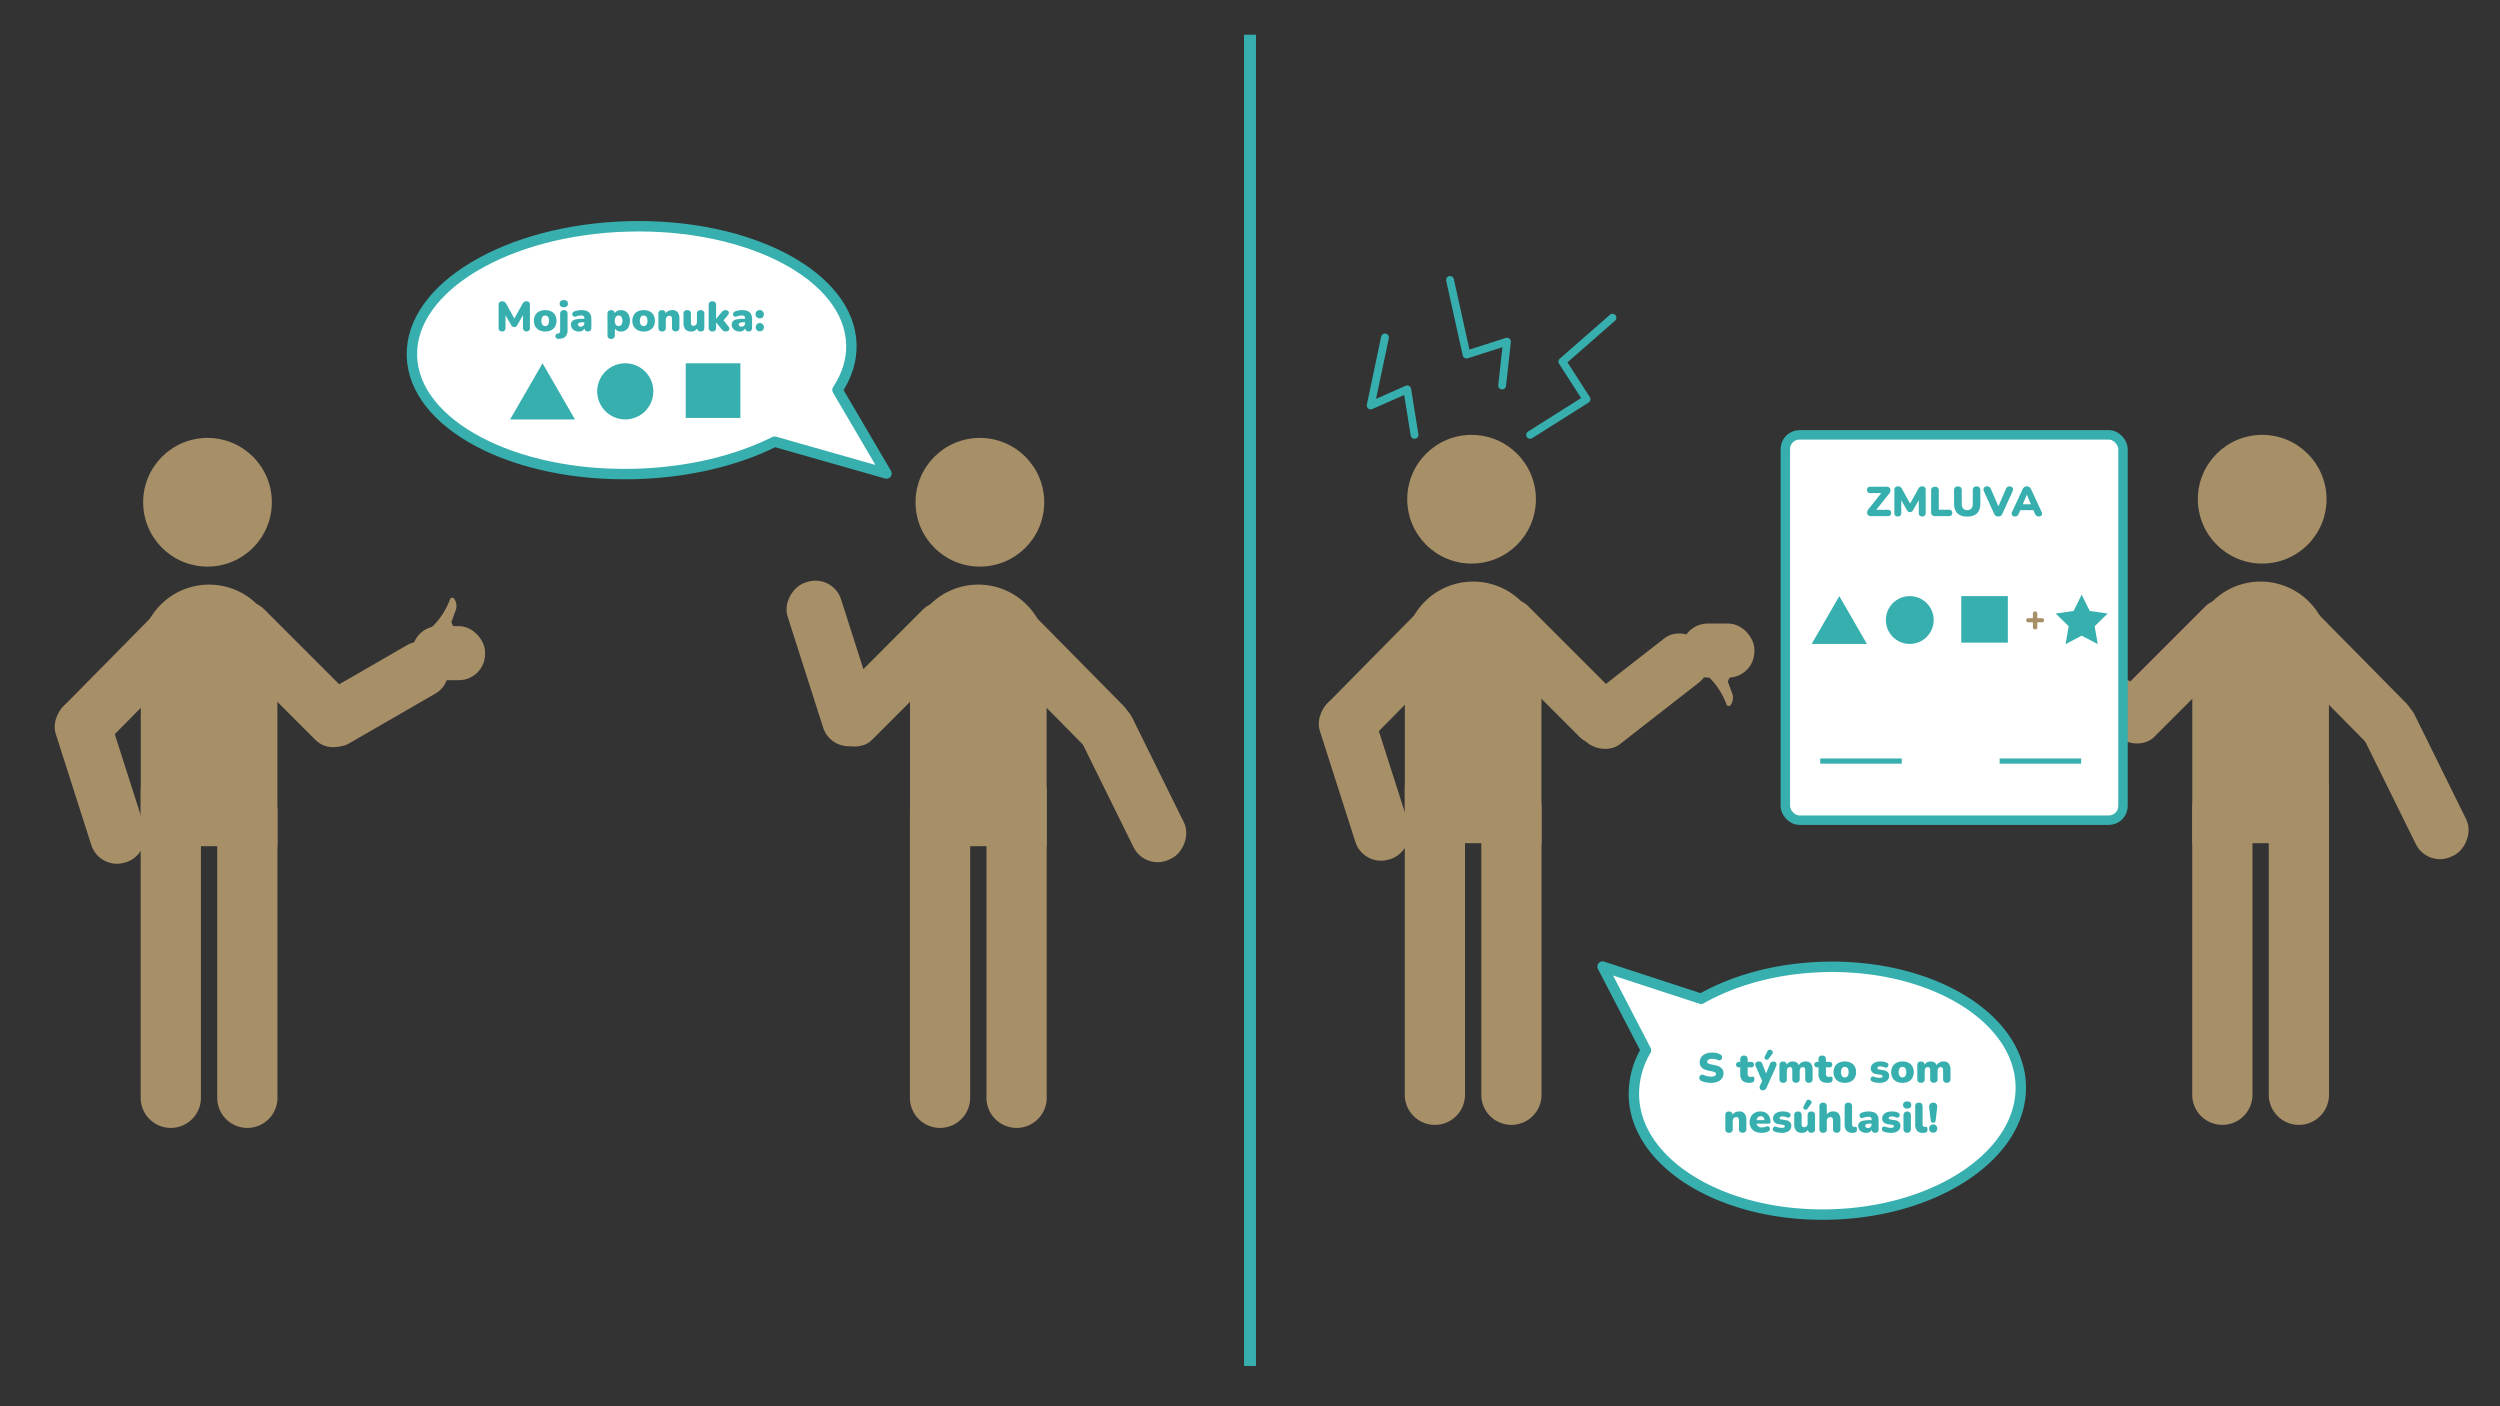 <?xml version="1.0" encoding="UTF-8"?> <svg xmlns="http://www.w3.org/2000/svg" id="Layer_1" data-name="Layer 1" width="1920" height="1080" viewBox="0 0 1920 1080"><rect x="0" y="0" width="1920" height="1080" fill="#333333" stroke="none"/><defs><style>.cls-1,.cls-4{fill:#a78f68;}.cls-2,.cls-3,.cls-6{fill:#fff;}.cls-2,.cls-3,.cls-4,.cls-6,.cls-7{stroke:#37afaf;}.cls-2,.cls-4,.cls-6{stroke-miterlimit:10;}.cls-2{stroke-width:7.262px;}.cls-3,.cls-7{stroke-linecap:round;stroke-linejoin:round;}.cls-3{stroke-width:8px;}.cls-4{stroke-width:9.159px;}.cls-5{fill:#37afaf;}.cls-6{stroke-width:4px;}.cls-7{fill:none;stroke-width:6px;}</style></defs><rect class="cls-1" x="1789.428" y="577.063" width="130.894" height="43.108" rx="20.653" transform="translate(2138.568 2526.937) rotate(-116.255)"></rect><path class="cls-1" d="M1639.327,707.528h236.323a23.138,23.138,0,0,1,23.138,23.138v0a23.138,23.138,0,0,1-23.138,23.138h-220.202a23.138,23.138,0,0,1-23.138-23.138V714.545A7.017,7.017,0,0,1,1639.327,707.528Z" transform="translate(2496.214 -1034.883) rotate(90)"></path><path class="cls-1" d="M1580.547,707.528h236.323a23.138,23.138,0,0,1,23.138,23.138v0a23.138,23.138,0,0,1-23.138,23.138h-220.202a23.138,23.138,0,0,1-23.138-23.138V714.545a7.017,7.017,0,0,1,7.017-7.017Z" transform="translate(2437.434 -976.103) rotate(90)"></path><path class="cls-1" d="M1683.693,446.658H1788.615a0,0,0,0,1,0,0V595.095a52.461,52.461,0,0,1-52.461,52.461h0a52.461,52.461,0,0,1-52.461-52.461V446.658a0,0,0,0,1,0,0Z" transform="translate(3472.308 1094.215) rotate(180)"></path><rect class="cls-1" x="1605.715" y="494.188" width="136.894" height="43.108" rx="19.009" transform="translate(3222.659 -303.385) rotate(135)"></rect><rect class="cls-1" x="1532.864" y="507.413" width="130.894" height="43.108" rx="20.653" transform="translate(391.626 -645.05) rotate(25.902)"></rect><circle class="cls-1" cx="1737.366" cy="383.401" r="49.42"></circle><rect class="cls-1" x="1729.487" y="498.486" width="136.894" height="43.108" rx="19.009" transform="translate(2690.68 2165.037) rotate(-134.621)"></rect><rect class="cls-2" x="1371.126" y="333.981" width="259.338" height="295.916" rx="10.893"></rect><path class="cls-3" d="M1230.78,742.35l75.695,24.715c25.391-14.4,58.293-23.525,94.431-24.47,82.043-2.147,149.67,38.679,151.044,91.183s-64.026,96.811-146.069,98.957-149.67-38.678-151.044-91.183a65.851,65.851,0,0,1,9.284-34.933Z"></path><line class="cls-4" x1="960" y1="26.657" x2="960" y2="1049.045"></line><rect class="cls-1" x="11.556" y="578.205" width="130.894" height="43.108" rx="20.653" transform="translate(-470.79 855.812) rotate(-107.736)"></rect><path class="cls-1" d="M21.075,709.86h220.202a23.138,23.138,0,0,1,23.138,23.138v0a23.138,23.138,0,0,1-23.138,23.138H4.954a7.017,7.017,0,0,1-7.017-7.017V732.997A23.138,23.138,0,0,1,21.075,709.86Z" transform="translate(864.174 601.821) rotate(90)"></path><path class="cls-1" d="M79.855,709.86h220.202a23.138,23.138,0,0,1,23.138,23.138v0a23.138,23.138,0,0,1-23.138,23.138H63.734a7.017,7.017,0,0,1-7.017-7.017V732.997A23.138,23.138,0,0,1,79.855,709.86Z" transform="translate(922.954 543.041) rotate(90)"></path><path class="cls-1" d="M160.571,448.99h0a52.461,52.461,0,0,1,52.461,52.461V649.888a0,0,0,0,1,0,0H108.11a0,0,0,0,1,0,0V501.451A52.461,52.461,0,0,1,160.571,448.99Z"></path><rect class="cls-1" x="154.115" y="496.52" width="136.894" height="43.108" rx="19.009" transform="translate(431.52 -5.635) rotate(45)"></rect><rect class="cls-1" x="232.444" y="511.621" width="115.919" height="43.108" rx="19.489" transform="translate(808.486 849.716) rotate(150)"></rect><circle class="cls-1" cx="159.359" cy="385.733" r="49.42"></circle><rect class="cls-1" x="30.343" y="500.818" width="136.894" height="43.108" rx="19.009" transform="translate(-342.409 225.767) rotate(-45.379)"></rect><rect class="cls-1" x="316.558" y="480.876" width="55.973" height="41.496" rx="20.064"></rect><path class="cls-1" d="M330.34,482.856a56.615,56.615,0,0,0,15.285-22.647,1.797,1.797,0,0,1,3.174-.39,9.735,9.735,0,0,1,1.567,7.598,25.472,25.472,0,0,1-1.223,3.516h0l-2.446,6.726a8.019,8.019,0,0,0,.764,2.14,8.921,8.921,0,0,0,4.586,3.974Z"></path><rect class="cls-1" x="804.615" y="579.394" width="130.894" height="43.108" rx="20.653" transform="translate(716.006 1647.09) rotate(-116.255)"></rect><path class="cls-1" d="M654.513,709.86H890.836a23.138,23.138,0,0,1,23.138,23.138v0a23.138,23.138,0,0,1-23.138,23.138H670.634a23.138,23.138,0,0,1-23.138-23.138V716.877A7.017,7.017,0,0,1,654.513,709.86Z" transform="translate(1513.733 -47.738) rotate(90)"></path><path class="cls-1" d="M595.733,709.86H832.056a23.138,23.138,0,0,1,23.138,23.138v0a23.138,23.138,0,0,1-23.138,23.138H611.854a23.138,23.138,0,0,1-23.138-23.138V716.877a7.017,7.017,0,0,1,7.017-7.017Z" transform="translate(1454.953 11.042) rotate(90)"></path><path class="cls-1" d="M698.88,448.99H803.802a0,0,0,0,1,0,0V597.427a52.461,52.461,0,0,1-52.461,52.461h0A52.461,52.461,0,0,1,698.88,597.427V448.99A0,0,0,0,1,698.88,448.99Z" transform="translate(1502.681 1098.878) rotate(180)"></path><rect class="cls-1" x="620.902" y="496.52" width="136.894" height="43.108" rx="19.009" transform="translate(1543.126 396.964) rotate(135)"></rect><rect class="cls-1" x="573.61" y="487.998" width="130.894" height="43.108" rx="20.653" transform="translate(929.707 -254.359) rotate(72.264)"></rect><circle class="cls-1" cx="752.553" cy="385.733" r="49.42"></circle><rect class="cls-1" x="744.674" y="500.818" width="136.894" height="43.108" rx="19.009" transform="translate(1012.46 1468.047) rotate(-134.621)"></rect><path class="cls-3" d="M680.827,363.65l-85.891-24.449c-28.892,14.491-66.296,23.734-107.349,24.808-93.197,2.438-169.868-38.15-171.242-90.655s73.069-97.047,166.267-99.486,169.868,38.15,171.242,90.655c.32,12.233-3.469,24.034-10.67,34.969Z"></path><path class="cls-5" d="M385.577,254.54a2.628,2.628,0,0,1-1.968-.704,2.716,2.716,0,0,1-.688-1.984v-17.76a2.604,2.604,0,0,1,.736-2,2.931,2.931,0,0,1,2.08-.688,3.21,3.21,0,0,1,1.76.432,3.834,3.834,0,0,1,1.216,1.424l6.304,11.36,6.304-11.36a4.169,4.169,0,0,1,1.232-1.424,3.192,3.192,0,0,1,1.776-.432,2.424,2.424,0,0,1,2.656,2.688v17.76a2.756,2.756,0,0,1-.672,1.984,3.125,3.125,0,0,1-3.952,0,2.717,2.717,0,0,1-.688-1.984v-9.856l-4.48,7.808a3.716,3.716,0,0,1-.944,1.056,2.651,2.651,0,0,1-2.64,0,3.255,3.255,0,0,1-.928-1.056l-4.448-7.68v9.728a2.756,2.756,0,0,1-.672,1.984A2.617,2.617,0,0,1,385.577,254.54Z"></path><path class="cls-5" d="M418.728,254.603a9.975,9.975,0,0,1-4.576-.992,7.248,7.248,0,0,1-3.04-2.848,9.41,9.41,0,0,1,0-8.784,7.286,7.286,0,0,1,3.04-2.832,11.048,11.048,0,0,1,9.152,0,7.19,7.19,0,0,1,3.024,2.832,9.531,9.531,0,0,1,0,8.784,7.154,7.154,0,0,1-3.024,2.848A9.98,9.98,0,0,1,418.728,254.603Zm0-4.192a2.676,2.676,0,0,0,2.112-.96,6.117,6.117,0,0,0,0-6.16,2.695,2.695,0,0,0-2.112-.944,2.728,2.728,0,0,0-2.144.944,6.117,6.117,0,0,0,0,6.16A2.708,2.708,0,0,0,418.728,250.412Z"></path><path class="cls-5" d="M429.096,260.235a2.517,2.517,0,0,1-1.856-.544,2.045,2.045,0,0,1-.672-1.344,2.125,2.125,0,0,1,.352-1.392,1.642,1.642,0,0,1,1.248-.72,2.433,2.433,0,0,0,1.536-.576,2.056,2.056,0,0,0,.48-1.504V241.067a2.571,2.571,0,0,1,2.848-2.848,2.518,2.518,0,0,1,2.848,2.848v12.544a6.609,6.609,0,0,1-1.648,4.896Q432.584,260.14,429.096,260.235Zm3.904-24.288a3.501,3.501,0,0,1-2.352-.704,2.558,2.558,0,0,1-.816-2.048,2.517,2.517,0,0,1,.816-2.016,3.5,3.5,0,0,1,2.352-.704q3.168,0,3.168,2.72a2.558,2.558,0,0,1-.816,2.048A3.5,3.5,0,0,1,433,235.947Z"></path><path class="cls-5" d="M444.68,254.603a7.317,7.317,0,0,1-3.216-.672,5.354,5.354,0,0,1-2.176-1.84,4.678,4.678,0,0,1-.784-2.672,3.921,3.921,0,0,1,.896-2.704,5.24,5.24,0,0,1,2.88-1.44,25.789,25.789,0,0,1,5.28-.432h1.216v-.448a1.989,1.989,0,0,0-.592-1.632,3.283,3.283,0,0,0-2.032-.48,9.577,9.577,0,0,0-1.744.176,12.721,12.721,0,0,0-2.128.624,2.005,2.005,0,0,1-1.76-.032,1.913,1.913,0,0,1-.912-1.2,2.235,2.235,0,0,1,.16-1.568,2.355,2.355,0,0,1,1.424-1.169,16.374,16.374,0,0,1,2.832-.752,15.188,15.188,0,0,1,2.384-.208q3.936,0,5.84,1.696t1.904,5.344V251.66q0,2.88-2.624,2.88a2.396,2.396,0,0,1-2.656-2.56,3.791,3.791,0,0,1-1.536,1.92A4.787,4.787,0,0,1,444.68,254.603Zm1.28-3.712a2.81,2.81,0,0,0,2-.768,2.641,2.641,0,0,0,.816-2.016v-.576H447.56a7.106,7.106,0,0,0-2.768.4,1.323,1.323,0,0,0-.88,1.264,1.572,1.572,0,0,0,.528,1.216A2.185,2.185,0,0,0,445.96,250.892Z"></path><path class="cls-5" d="M469.352,260.299q-2.816,0-2.816-2.88v-16.352q0-2.848,2.784-2.848a2.448,2.448,0,0,1,2.784,2.368,4.491,4.491,0,0,1,1.936-1.776,6.254,6.254,0,0,1,2.864-.656,6.483,6.483,0,0,1,3.568.992,6.697,6.697,0,0,1,2.432,2.832,10.122,10.122,0,0,1,.88,4.4,10.301,10.301,0,0,1-.864,4.384,6.336,6.336,0,0,1-6.016,3.84,6.236,6.236,0,0,1-2.736-.608,4.662,4.662,0,0,1-1.936-1.632v5.056a2.87,2.87,0,0,1-.752,2.144A2.915,2.915,0,0,1,469.352,260.299Zm5.76-9.888a2.675,2.675,0,0,0,2.112-.96,6.117,6.117,0,0,0,0-6.16,2.695,2.695,0,0,0-2.112-.944,2.727,2.727,0,0,0-2.144.944,6.117,6.117,0,0,0,0,6.16A2.707,2.707,0,0,0,475.112,250.412Z"></path><path class="cls-5" d="M494.343,254.603a9.975,9.975,0,0,1-4.576-.992,7.248,7.248,0,0,1-3.04-2.848,9.41,9.41,0,0,1,0-8.784,7.286,7.286,0,0,1,3.04-2.832,11.048,11.048,0,0,1,9.152,0,7.191,7.191,0,0,1,3.024,2.832,9.532,9.532,0,0,1,0,8.784,7.154,7.154,0,0,1-3.024,2.848A9.979,9.979,0,0,1,494.343,254.603Zm0-4.192a2.676,2.676,0,0,0,2.112-.96,6.117,6.117,0,0,0,0-6.16,2.695,2.695,0,0,0-2.112-.944,2.728,2.728,0,0,0-2.144.944,6.117,6.117,0,0,0,0,6.16A2.708,2.708,0,0,0,494.343,250.412Z"></path><path class="cls-5" d="M508.455,254.54a2.803,2.803,0,0,1-2.096-.736,2.941,2.941,0,0,1-.72-2.143V241.067q0-2.848,2.784-2.848a2.445,2.445,0,0,1,2.752,2.464,5.313,5.313,0,0,1,2.128-1.872,6.595,6.595,0,0,1,2.96-.656,5.08,5.08,0,0,1,4.176,1.664,8.003,8.003,0,0,1,1.36,5.12v6.72a2.902,2.902,0,0,1-.736,2.143,3.397,3.397,0,0,1-4.224,0,2.901,2.901,0,0,1-.736-2.143v-6.496a3.279,3.279,0,0,0-.496-2.048,1.771,1.771,0,0,0-1.456-.608,2.68,2.68,0,0,0-2.048.816,3.072,3.072,0,0,0-.768,2.192V251.66A2.546,2.546,0,0,1,508.455,254.54Z"></path><path class="cls-5" d="M530.918,254.603a5.678,5.678,0,0,1-4.528-1.68,7.687,7.687,0,0,1-1.456-5.136v-6.72a2.518,2.518,0,0,1,2.848-2.848,2.572,2.572,0,0,1,2.848,2.848v6.88q0,2.304,1.984,2.304a2.406,2.406,0,0,0,1.888-.832,3.212,3.212,0,0,0,.736-2.208v-6.144a2.517,2.517,0,0,1,2.848-2.848,2.571,2.571,0,0,1,2.848,2.848V251.66q0,2.88-2.752,2.88a2.469,2.469,0,0,1-2.784-2.304A5.01,5.01,0,0,1,530.918,254.603Z"></path><path class="cls-5" d="M547.079,254.54a2.803,2.803,0,0,1-2.096-.736,2.941,2.941,0,0,1-.72-2.143v-17.376q0-2.881,2.816-2.88a2.915,2.915,0,0,1,2.128.736,2.869,2.869,0,0,1,.752,2.144v10.56h.064l3.904-4.736a6.791,6.791,0,0,1,1.488-1.44,3.4,3.4,0,0,1,1.872-.448,2.638,2.638,0,0,1,1.824.576,1.91,1.91,0,0,1,.656,1.44,2.656,2.656,0,0,1-.688,1.728l-3.392,4.032,3.904,4.928a2.426,2.426,0,0,1,.56,1.744,1.983,1.983,0,0,1-.8,1.344,2.782,2.782,0,0,1-1.744.528,3.924,3.924,0,0,1-2.064-.464,5.982,5.982,0,0,1-1.52-1.456l-4-4.928h-.064V251.66A2.546,2.546,0,0,1,547.079,254.54Z"></path><path class="cls-5" d="M568.135,254.603a7.317,7.317,0,0,1-3.216-.672,5.354,5.354,0,0,1-2.176-1.84,4.678,4.678,0,0,1-.784-2.672,3.921,3.921,0,0,1,.896-2.704,5.24,5.24,0,0,1,2.88-1.44,25.789,25.789,0,0,1,5.28-.432h1.216v-.448a1.989,1.989,0,0,0-.592-1.632,3.283,3.283,0,0,0-2.032-.48,9.576,9.576,0,0,0-1.744.176,12.721,12.721,0,0,0-2.128.624,2.005,2.005,0,0,1-1.76-.032,1.913,1.913,0,0,1-.912-1.2,2.234,2.234,0,0,1,.16-1.568,2.355,2.355,0,0,1,1.424-1.169,16.372,16.372,0,0,1,2.832-.752,15.188,15.188,0,0,1,2.384-.208q3.936,0,5.84,1.696t1.904,5.344V251.66q0,2.88-2.624,2.88a2.396,2.396,0,0,1-2.656-2.56,3.792,3.792,0,0,1-1.536,1.92A4.788,4.788,0,0,1,568.135,254.603Zm1.28-3.712a2.81,2.81,0,0,0,2-.768,2.641,2.641,0,0,0,.816-2.016v-.576h-1.216a7.106,7.106,0,0,0-2.768.4,1.323,1.323,0,0,0-.88,1.264,1.572,1.572,0,0,0,.528,1.216A2.185,2.185,0,0,0,569.415,250.892Z"></path><path class="cls-5" d="M583.526,244.523a3.028,3.028,0,0,1-2.288-.88,3.21,3.21,0,1,1,5.424-2.224,3.109,3.109,0,0,1-.832,2.224A3.017,3.017,0,0,1,583.526,244.523Zm0,9.92a3.028,3.028,0,0,1-2.288-.88,3.116,3.116,0,0,1-.848-2.256,3.02,3.02,0,0,1,.848-2.208,3.129,3.129,0,0,1,5.424,2.208,3.15,3.15,0,0,1-.832,2.256A3.017,3.017,0,0,1,583.526,254.443Z"></path><polygon class="cls-5" points="416.673 279.003 391.777 322.124 441.569 322.124 416.673 279.003"></polygon><circle class="cls-5" cx="480.208" cy="300.563" r="21.561"></circle><rect class="cls-5" x="526.644" y="279.003" width="41.968" height="41.968"></rect><rect class="cls-1" x="982.369" y="575.873" width="130.894" height="43.108" rx="20.653" transform="translate(797.992 1777.438) rotate(-107.736)"></rect><path class="cls-1" d="M991.888,707.528H1212.09a23.138,23.138,0,0,1,23.138,23.138v0a23.138,23.138,0,0,1-23.138,23.138H975.768a7.017,7.017,0,0,1-7.017-7.017V730.666A23.138,23.138,0,0,1,991.888,707.528Z" transform="translate(1832.655 -371.324) rotate(90)"></path><path class="cls-1" d="M1050.668,707.528H1270.87a23.138,23.138,0,0,1,23.138,23.138v0a23.138,23.138,0,0,1-23.138,23.138H1034.548a7.017,7.017,0,0,1-7.017-7.017V730.666a23.138,23.138,0,0,1,23.138-23.138Z" transform="translate(1891.435 -430.104) rotate(90)"></path><path class="cls-1" d="M1131.384,446.658h0a52.461,52.461,0,0,1,52.461,52.461V647.556a0,0,0,0,1,0,0H1078.923a0,0,0,0,1,0,0V499.12A52.461,52.461,0,0,1,1131.384,446.658Z"></path><rect class="cls-1" x="1124.928" y="494.188" width="136.894" height="43.108" rx="19.009" transform="translate(714.216 -692.786) rotate(45)"></rect><rect class="cls-1" x="1203.257" y="509.289" width="115.919" height="43.108" rx="19.489" transform="translate(2582.166 173.7) rotate(142.045)"></rect><circle class="cls-1" cx="1130.172" cy="383.401" r="49.42"></circle><rect class="cls-1" x="1001.157" y="498.486" width="136.894" height="43.108" rx="19.009" transform="translate(-51.849 916.067) rotate(-45.379)"></rect><rect class="cls-1" x="1291.402" y="478.897" width="55.973" height="41.496" rx="20.064"></rect><path class="cls-1" d="M1310.687,518.413a56.614,56.614,0,0,1,15.285,22.647,1.797,1.797,0,0,0,3.174.39,9.735,9.735,0,0,0,1.567-7.598,25.467,25.467,0,0,0-1.223-3.516h0l-2.446-6.726a8.014,8.014,0,0,1,.764-2.14,8.922,8.922,0,0,1,4.586-3.975Z"></path><path class="cls-5" d="M1436.892,396.378a2.886,2.886,0,0,1-2.256-.832,2.704,2.704,0,0,1-.656-2.112,4.737,4.737,0,0,1,1.152-2.592l9.695-12.192h-8.384q-2.528,0-2.528-2.432,0-2.399,2.528-2.4h12.48a2.94,2.94,0,0,1,2.272.832,2.634,2.634,0,0,1,.656,2.112,4.853,4.853,0,0,1-1.168,2.592l-9.729,12.192h8.929q2.527,0,2.527,2.4,0,2.432-2.527,2.432Z"></path><path class="cls-5" d="M1457.531,396.666a2.626,2.626,0,0,1-1.968-.704,2.717,2.717,0,0,1-.689-1.984v-17.76a2.604,2.604,0,0,1,.736-2,2.932,2.932,0,0,1,2.08-.688,3.208,3.208,0,0,1,1.76.432,3.83,3.83,0,0,1,1.216,1.424l6.305,11.36,6.304-11.36a4.171,4.171,0,0,1,1.232-1.424,3.188,3.188,0,0,1,1.775-.432,2.425,2.425,0,0,1,2.656,2.688v17.76a2.756,2.756,0,0,1-.672,1.984,3.125,3.125,0,0,1-3.952,0,2.717,2.717,0,0,1-.688-1.984v-9.856l-4.479,7.808a3.708,3.708,0,0,1-.944,1.056,2.65,2.65,0,0,1-2.64,0,3.244,3.244,0,0,1-.928-1.056l-4.448-7.68v9.728a2.756,2.756,0,0,1-.672,1.984A2.619,2.619,0,0,1,1457.531,396.666Z"></path><path class="cls-5" d="M1486.075,396.378a2.951,2.951,0,0,1-2.208-.784,3,3,0,0,1-.769-2.192v-16.64a2.99,2.99,0,0,1,.769-2.208,3.467,3.467,0,0,1,4.352,0,2.987,2.987,0,0,1,.768,2.208v14.72h7.808a2.571,2.571,0,0,1,1.872.64,2.388,2.388,0,0,1,.656,1.792,2.43,2.43,0,0,1-.656,1.824,2.569,2.569,0,0,1-1.872.64Z"></path><path class="cls-5" d="M1510.875,396.731q-4.928,0-7.536-2.496t-2.607-7.456v-10.272a2.99,2.99,0,0,1,.768-2.208,3.466,3.466,0,0,1,4.352,0,2.986,2.986,0,0,1,.768,2.208v10.336a5.505,5.505,0,0,0,1.088,3.712,4.604,4.604,0,0,0,6.304,0,5.505,5.505,0,0,0,1.088-3.712v-10.336a3.029,3.029,0,0,1,.752-2.208,2.889,2.889,0,0,1,2.16-.768,2.836,2.836,0,0,1,2.145.768,3.069,3.069,0,0,1,.735,2.208v10.272q0,4.961-2.544,7.456T1510.875,396.731Z"></path><path class="cls-5" d="M1534.683,396.666a3.43,3.43,0,0,1-1.968-.512,3.831,3.831,0,0,1-1.265-1.632l-7.743-17.088a3.216,3.216,0,0,1-.32-2.016,2.201,2.201,0,0,1,.895-1.392,2.985,2.985,0,0,1,1.761-.496,2.92,2.92,0,0,1,1.951.576,4.556,4.556,0,0,1,1.152,1.696l5.632,13.056,5.632-13.088a4.4,4.4,0,0,1,1.152-1.68,2.87,2.87,0,0,1,1.888-.56,2.668,2.668,0,0,1,1.664.512,2.24,2.24,0,0,1,.849,1.392,3.288,3.288,0,0,1-.336,2l-7.776,17.088a3.635,3.635,0,0,1-1.232,1.632A3.37,3.37,0,0,1,1534.683,396.666Z"></path><path class="cls-5" d="M1547.515,396.666a2.32,2.32,0,0,1-2.208-3.584l7.968-17.152a4.37,4.37,0,0,1,1.408-1.824,3.346,3.346,0,0,1,1.952-.576,3.296,3.296,0,0,1,1.92.576,4.375,4.375,0,0,1,1.407,1.824l7.969,17.152a2.529,2.529,0,0,1,.063,2.576,2.354,2.354,0,0,1-2.111,1.008,2.987,2.987,0,0,1-1.969-.576,4.862,4.862,0,0,1-1.232-1.856l-1.024-2.432h-10.08l-1.023,2.432a5.934,5.934,0,0,1-1.185,1.856A2.611,2.611,0,0,1,1547.515,396.666Zm9.056-16.704-3.072,7.328h6.208l-3.071-7.328Z"></path><polygon class="cls-5" points="1611.058 494.673 1598.72 488.187 1586.382 494.673 1588.738 480.935 1578.757 471.205 1592.551 469.2 1598.72 456.701 1604.889 469.2 1618.683 471.205 1608.702 480.935 1611.058 494.673"></polygon><polygon class="cls-5" points="1412.583 457.812 1391.376 494.544 1433.791 494.544 1412.583 457.812"></polygon><circle class="cls-5" cx="1466.706" cy="476.178" r="18.366"></circle><rect class="cls-5" x="1506.262" y="457.812" width="35.751" height="35.751"></rect><path class="cls-1" d="M1562.966,483.339a1.506,1.506,0,0,1-1.69-1.717v-3.653h-3.57a1.608,1.608,0,1,1,0-3.216h3.57v-3.517a1.69,1.69,0,0,1,3.381,0v3.517h3.57a1.608,1.608,0,1,1,0,3.216h-3.57v3.653A1.506,1.506,0,0,1,1562.966,483.339Z"></path><line class="cls-6" x1="1397.954" y1="584.496" x2="1460.553" y2="584.496"></line><line class="cls-6" x1="1535.712" y1="584.496" x2="1598.311" y2="584.496"></line><path class="cls-5" d="M1314.082,831.634a21.093,21.093,0,0,1-4.016-.399,13.791,13.791,0,0,1-3.536-1.136,2.508,2.508,0,0,1-1.216-1.12,2.478,2.478,0,0,1-.256-1.456,2.763,2.763,0,0,1,.544-1.344,2.195,2.195,0,0,1,1.184-.801,2.429,2.429,0,0,1,1.664.208,10.777,10.777,0,0,0,2.752.912,14.839,14.839,0,0,0,2.88.304,5.672,5.672,0,0,0,2.96-.56,1.637,1.637,0,0,0,.849-1.392,1.414,1.414,0,0,0-.592-1.185,5.626,5.626,0,0,0-2.097-.768l-3.744-.8q-6.079-1.312-6.08-6.368a6.447,6.447,0,0,1,1.2-3.872,7.743,7.743,0,0,1,3.345-2.576,12.66,12.66,0,0,1,4.991-.912,16.049,16.049,0,0,1,3.376.368,9.887,9.887,0,0,1,2.96,1.103,2.308,2.308,0,0,1,1.217,1.393,2.621,2.621,0,0,1-.065,1.712,2.156,2.156,0,0,1-1.136,1.216,2.542,2.542,0,0,1-2.064-.128,9.562,9.562,0,0,0-2.111-.624,12.608,12.608,0,0,0-2.24-.208,5.052,5.052,0,0,0-2.752.624,1.866,1.866,0,0,0-.96,1.616,1.391,1.391,0,0,0,.576,1.151,5.352,5.352,0,0,0,2.048.768l3.712.8q6.176,1.312,6.176,6.208a6.365,6.365,0,0,1-1.184,3.84,7.625,7.625,0,0,1-3.328,2.528A13.072,13.072,0,0,1,1314.082,831.634Z"></path><path class="cls-5" d="M1343.554,831.634q-3.584,0-5.311-1.663a6.673,6.673,0,0,1-1.728-5.024v-5.216h-1.088a2.097,2.097,0,1,1,0-4.192h1.088v-1.983a2.905,2.905,0,0,1,.736-2.144,2.858,2.858,0,0,1,2.111-.736q2.849,0,2.849,2.881v1.983h2.624q2.175,0,2.176,2.08a1.896,1.896,0,0,1-2.176,2.112h-2.624v5.023a2.051,2.051,0,0,0,2.336,2.305,3.811,3.811,0,0,0,.864-.097,3.445,3.445,0,0,1,.767-.096,1.009,1.009,0,0,1,.832.304,2.398,2.398,0,0,1,.32,1.52,4.032,4.032,0,0,1-.288,1.616,1.76,1.76,0,0,1-1.024.943,6.636,6.636,0,0,1-1.216.273A9.081,9.081,0,0,1,1343.554,831.634Z"></path><path class="cls-5" d="M1353.793,837.33a2.467,2.467,0,0,1-1.616-.512,2.075,2.075,0,0,1-.752-1.328,3.198,3.198,0,0,1,.288-1.776l1.632-3.52-4.96-11.328a2.397,2.397,0,0,1,2.496-3.616,2.716,2.716,0,0,1,1.632.464,3.938,3.938,0,0,1,1.152,1.809l2.688,6.943,2.816-6.976a3.847,3.847,0,0,1,1.168-1.776,3.026,3.026,0,0,1,1.775-.464,2.092,2.092,0,0,1,2,1.088,2.751,2.751,0,0,1-.048,2.528l-7.264,16.32a3.941,3.941,0,0,1-1.264,1.695A3.136,3.136,0,0,1,1353.793,837.33Zm4.48-24.096a1.597,1.597,0,0,1-1.071.656,1.853,1.853,0,0,1-1.168-.225,1.75,1.75,0,0,1-.784-.88,1.478,1.478,0,0,1,.08-1.248l2.111-4.256a1.852,1.852,0,0,1,1.024-.992,2.125,2.125,0,0,1,1.312-.032,2.616,2.616,0,0,1,1.152.673,2.054,2.054,0,0,1,.592,1.119,1.665,1.665,0,0,1-.399,1.312Z"></path><path class="cls-5" d="M1369.409,831.57a2.8,2.8,0,0,1-2.096-.736,2.94,2.94,0,0,1-.721-2.144V818.099q0-2.848,2.784-2.849a2.433,2.433,0,0,1,2.752,2.433,5.063,5.063,0,0,1,1.937-1.824,5.884,5.884,0,0,1,2.864-.672,5.258,5.258,0,0,1,2.768.704,4.401,4.401,0,0,1,1.776,2.176,5.55,5.55,0,0,1,2.176-2.128,6.237,6.237,0,0,1,3.04-.752,4.929,4.929,0,0,1,4.08,1.647,8.141,8.141,0,0,1,1.328,5.137v6.72a2.867,2.867,0,0,1-.752,2.144,2.917,2.917,0,0,1-2.129.736,2.809,2.809,0,0,1-2.079-.736,2.901,2.901,0,0,1-.736-2.144v-6.56a3.613,3.613,0,0,0-.416-1.983,1.547,1.547,0,0,0-1.376-.608,2.122,2.122,0,0,0-1.809.832,3.887,3.887,0,0,0-.624,2.368V828.69a2.905,2.905,0,0,1-.735,2.144,3.398,3.398,0,0,1-4.225,0,2.905,2.905,0,0,1-.735-2.144v-6.56a3.621,3.621,0,0,0-.416-1.983,1.547,1.547,0,0,0-1.376-.608,2.088,2.088,0,0,0-1.776.832,3.887,3.887,0,0,0-.624,2.368V828.69A2.546,2.546,0,0,1,1369.409,831.57Z"></path><path class="cls-5" d="M1403.648,831.634q-3.584,0-5.311-1.663a6.673,6.673,0,0,1-1.728-5.024v-5.216h-1.088a2.097,2.097,0,1,1,0-4.192h1.088v-1.983a2.905,2.905,0,0,1,.736-2.144,2.858,2.858,0,0,1,2.111-.736q2.849,0,2.849,2.881v1.983h2.624q2.175,0,2.176,2.08a1.896,1.896,0,0,1-2.176,2.112h-2.624v5.023a2.051,2.051,0,0,0,2.336,2.305,3.81,3.81,0,0,0,.864-.097,3.445,3.445,0,0,1,.768-.096,1.009,1.009,0,0,1,.832.304,2.398,2.398,0,0,1,.32,1.52,4.032,4.032,0,0,1-.288,1.616,1.76,1.76,0,0,1-1.024.943,6.636,6.636,0,0,1-1.216.273A9.079,9.079,0,0,1,1403.648,831.634Z"></path><path class="cls-5" d="M1416.833,831.634a9.982,9.982,0,0,1-4.576-.991,7.263,7.263,0,0,1-3.04-2.849,9.41,9.41,0,0,1,0-8.784,7.296,7.296,0,0,1,3.04-2.831,11.049,11.049,0,0,1,9.152,0,7.198,7.198,0,0,1,3.024,2.831,9.539,9.539,0,0,1,0,8.784,7.167,7.167,0,0,1-3.024,2.849A9.982,9.982,0,0,1,1416.833,831.634Zm0-4.191a2.674,2.674,0,0,0,2.112-.96,6.117,6.117,0,0,0,0-6.16,2.694,2.694,0,0,0-2.112-.944,2.727,2.727,0,0,0-2.143.944,6.117,6.117,0,0,0,0,6.16A2.706,2.706,0,0,0,1416.833,827.442Z"></path><path class="cls-5" d="M1443.552,831.634a18.699,18.699,0,0,1-2.88-.224,10.735,10.735,0,0,1-2.624-.736,2.125,2.125,0,0,1-1.296-1.119,2.063,2.063,0,0,1-.064-1.473,1.974,1.974,0,0,1,.88-1.12,1.738,1.738,0,0,1,1.536-.064,15.595,15.595,0,0,0,2.399.688,11.003,11.003,0,0,0,2.08.208,3.211,3.211,0,0,0,1.696-.336,1.014,1.014,0,0,0,.512-.88.825.825,0,0,0-.336-.72,2.534,2.534,0,0,0-.943-.368l-3.553-.576a5.315,5.315,0,0,1-3.071-1.44,4.004,4.004,0,0,1-1.089-2.912,4.541,4.541,0,0,1,.929-2.864,5.933,5.933,0,0,1,2.592-1.856,10.338,10.338,0,0,1,3.808-.655,14.145,14.145,0,0,1,2.624.224,10.037,10.037,0,0,1,2.305.736,1.774,1.774,0,0,1,1.104,1.088,2.132,2.132,0,0,1-.032,1.456,2.03,2.03,0,0,1-.928,1.088,1.814,1.814,0,0,1-1.584.016,14.025,14.025,0,0,0-1.872-.607,6.667,6.667,0,0,0-1.52-.192,3.464,3.464,0,0,0-1.856.368,1.055,1.055,0,0,0-.544.88q0,.864,1.184,1.056l3.553.608a5.659,5.659,0,0,1,3.151,1.392,3.852,3.852,0,0,1,1.105,2.896,4.656,4.656,0,0,1-1.984,4.016A8.866,8.866,0,0,1,1443.552,831.634Z"></path><path class="cls-5" d="M1461.12,831.634a9.982,9.982,0,0,1-4.576-.991,7.263,7.263,0,0,1-3.04-2.849,9.41,9.41,0,0,1,0-8.784,7.296,7.296,0,0,1,3.04-2.831,11.049,11.049,0,0,1,9.152,0,7.198,7.198,0,0,1,3.024,2.831,9.539,9.539,0,0,1,0,8.784,7.167,7.167,0,0,1-3.024,2.849A9.982,9.982,0,0,1,1461.12,831.634Zm0-4.191a2.674,2.674,0,0,0,2.112-.96,6.117,6.117,0,0,0,0-6.16,2.694,2.694,0,0,0-2.112-.944,2.727,2.727,0,0,0-2.143.944,6.117,6.117,0,0,0,0,6.16A2.706,2.706,0,0,0,1461.12,827.442Z"></path><path class="cls-5" d="M1475.296,831.57a2.8,2.8,0,0,1-2.096-.736,2.94,2.94,0,0,1-.721-2.144V818.099q0-2.848,2.784-2.849a2.433,2.433,0,0,1,2.752,2.433,5.065,5.065,0,0,1,1.937-1.824,5.884,5.884,0,0,1,2.864-.672,5.258,5.258,0,0,1,2.768.704,4.402,4.402,0,0,1,1.776,2.176,5.55,5.55,0,0,1,2.176-2.128,6.237,6.237,0,0,1,3.04-.752,4.929,4.929,0,0,1,4.08,1.647,8.141,8.141,0,0,1,1.328,5.137v6.72a2.867,2.867,0,0,1-.752,2.144,2.917,2.917,0,0,1-2.129.736,2.809,2.809,0,0,1-2.079-.736,2.901,2.901,0,0,1-.736-2.144v-6.56a3.613,3.613,0,0,0-.416-1.983,1.547,1.547,0,0,0-1.376-.608,2.122,2.122,0,0,0-1.809.832,3.887,3.887,0,0,0-.624,2.368V828.69a2.904,2.904,0,0,1-.735,2.144,3.398,3.398,0,0,1-4.225,0,2.905,2.905,0,0,1-.735-2.144v-6.56a3.621,3.621,0,0,0-.416-1.983,1.547,1.547,0,0,0-1.376-.608,2.088,2.088,0,0,0-1.776.832,3.887,3.887,0,0,0-.624,2.368V828.69A2.546,2.546,0,0,1,1475.296,831.57Z"></path><path class="cls-5" d="M1327.859,869.971a2.802,2.802,0,0,1-2.097-.736,2.944,2.944,0,0,1-.72-2.144V856.499q0-2.848,2.784-2.849a2.445,2.445,0,0,1,2.752,2.464,5.316,5.316,0,0,1,2.128-1.872,6.601,6.601,0,0,1,2.96-.655,5.079,5.079,0,0,1,4.176,1.664,8.004,8.004,0,0,1,1.36,5.12v6.72a2.905,2.905,0,0,1-.736,2.144,3.397,3.397,0,0,1-4.224,0,2.901,2.901,0,0,1-.736-2.144v-6.496a3.272,3.272,0,0,0-.496-2.048,1.769,1.769,0,0,0-1.456-.608,2.679,2.679,0,0,0-2.048.816,3.068,3.068,0,0,0-.767,2.191v6.144A2.546,2.546,0,0,1,1327.859,869.971Z"></path><path class="cls-5" d="M1353.011,870.034a11.384,11.384,0,0,1-4.976-1.008,7.387,7.387,0,0,1-3.216-2.863,9.062,9.062,0,0,1-.048-8.641,7.606,7.606,0,0,1,2.944-2.896,8.646,8.646,0,0,1,4.271-1.04,8.182,8.182,0,0,1,4.112.992,6.696,6.696,0,0,1,2.688,2.831,9.319,9.319,0,0,1,.944,4.305q0,1.248-1.472,1.248h-9.12a3.235,3.235,0,0,0,1.28,2.208,4.863,4.863,0,0,0,2.752.672,9.547,9.547,0,0,0,1.6-.16,7.986,7.986,0,0,0,1.76-.512,2.074,2.074,0,0,1,1.728-.017,1.858,1.858,0,0,1,.943,1.12,2.249,2.249,0,0,1-.063,1.536,2.204,2.204,0,0,1-1.2,1.2,9.457,9.457,0,0,1-2.384.784A13.598,13.598,0,0,1,1353.011,870.034Zm-.768-12.768a2.935,2.935,0,0,0-2.096.768,3.748,3.748,0,0,0-1.04,2.24h5.952a3.489,3.489,0,0,0-.816-2.256A2.638,2.638,0,0,0,1352.242,857.267Z"></path><path class="cls-5" d="M1368.466,870.034a18.689,18.689,0,0,1-2.88-.224,10.733,10.733,0,0,1-2.624-.736,2.126,2.126,0,0,1-1.296-1.119,2.064,2.064,0,0,1-.064-1.473,1.975,1.975,0,0,1,.88-1.12,1.738,1.738,0,0,1,1.536-.064,15.595,15.595,0,0,0,2.399.688,11.002,11.002,0,0,0,2.08.208,3.21,3.21,0,0,0,1.696-.336,1.014,1.014,0,0,0,.512-.88.825.825,0,0,0-.336-.72,2.533,2.533,0,0,0-.943-.368l-3.553-.576a5.316,5.316,0,0,1-3.071-1.44,4.004,4.004,0,0,1-1.089-2.912,4.541,4.541,0,0,1,.929-2.864,5.933,5.933,0,0,1,2.592-1.856,10.338,10.338,0,0,1,3.808-.655,14.152,14.152,0,0,1,2.624.224,10.043,10.043,0,0,1,2.305.736,1.774,1.774,0,0,1,1.103,1.088,2.132,2.132,0,0,1-.032,1.456,2.03,2.03,0,0,1-.928,1.088,1.814,1.814,0,0,1-1.584.016,14.016,14.016,0,0,0-1.872-.607,6.667,6.667,0,0,0-1.52-.192,3.464,3.464,0,0,0-1.857.368,1.054,1.054,0,0,0-.544.88q0,.864,1.184,1.056l3.553.608a5.66,5.66,0,0,1,3.151,1.392,3.853,3.853,0,0,1,1.105,2.897,4.656,4.656,0,0,1-1.984,4.016A8.867,8.867,0,0,1,1368.466,870.034Z"></path><path class="cls-5" d="M1383.954,870.034a5.675,5.675,0,0,1-4.527-1.68,7.681,7.681,0,0,1-1.456-5.136v-6.72a2.517,2.517,0,0,1,2.848-2.849,2.57,2.57,0,0,1,2.848,2.849v6.88q0,2.304,1.984,2.304a2.407,2.407,0,0,0,1.888-.832,3.207,3.207,0,0,0,.736-2.208V856.499a2.518,2.518,0,0,1,2.848-2.849,2.571,2.571,0,0,1,2.849,2.849v10.592q0,2.88-2.752,2.88a2.47,2.47,0,0,1-2.784-2.304A5.009,5.009,0,0,1,1383.954,870.034Zm4.097-18.399a1.601,1.601,0,0,1-1.072.656,1.853,1.853,0,0,1-1.168-.225,1.75,1.75,0,0,1-.784-.88,1.478,1.478,0,0,1,.08-1.248l2.112-4.256a1.85,1.85,0,0,1,1.023-.992,2.128,2.128,0,0,1,1.312-.032,2.612,2.612,0,0,1,1.151.673,2.056,2.056,0,0,1,.593,1.119,1.67,1.67,0,0,1-.4,1.312Z"></path><path class="cls-5" d="M1400.114,869.971a2.802,2.802,0,0,1-2.097-.736,2.944,2.944,0,0,1-.72-2.144v-17.376q0-2.88,2.816-2.88a2.918,2.918,0,0,1,2.128.735,2.871,2.871,0,0,1,.752,2.144v6.176a5.738,5.738,0,0,1,4.928-2.304,5.079,5.079,0,0,1,4.176,1.664,8.004,8.004,0,0,1,1.36,5.12v6.72a2.905,2.905,0,0,1-.736,2.144,3.397,3.397,0,0,1-4.224,0,2.901,2.901,0,0,1-.736-2.144v-6.496a3.272,3.272,0,0,0-.496-2.048,1.769,1.769,0,0,0-1.456-.608,2.679,2.679,0,0,0-2.048.816,3.068,3.068,0,0,0-.768,2.191v6.144A2.546,2.546,0,0,1,1400.114,869.971Z"></path><path class="cls-5" d="M1422.674,870.034a5.732,5.732,0,0,1-4.545-1.647,7.389,7.389,0,0,1-1.439-4.976V849.715q0-2.88,2.816-2.88a2.918,2.918,0,0,1,2.128.735,2.871,2.871,0,0,1,.752,2.144v13.504a2.633,2.633,0,0,0,.464,1.728,1.501,1.501,0,0,0,1.2.544,2.357,2.357,0,0,0,.464-.048q.24-.048.527-.08a.903.903,0,0,1,.832.416,3.687,3.687,0,0,1,.256,1.696,2.657,2.657,0,0,1-.447,1.68,2.153,2.153,0,0,1-1.376.721,5.487,5.487,0,0,1-.736.111A8.956,8.956,0,0,1,1422.674,870.034Z"></path><path class="cls-5" d="M1433.297,870.034a7.309,7.309,0,0,1-3.216-.672,5.346,5.346,0,0,1-2.176-1.84,4.675,4.675,0,0,1-.784-2.672,3.919,3.919,0,0,1,.896-2.704,5.229,5.229,0,0,1,2.88-1.44,25.773,25.773,0,0,1,5.279-.433h1.217v-.448a1.991,1.991,0,0,0-.593-1.632,3.286,3.286,0,0,0-2.031-.48,9.564,9.564,0,0,0-1.744.176,12.622,12.622,0,0,0-2.128.624,2.008,2.008,0,0,1-1.761-.032,1.91,1.91,0,0,1-.911-1.2,2.232,2.232,0,0,1,.159-1.567,2.357,2.357,0,0,1,1.425-1.168,16.313,16.313,0,0,1,2.832-.752,15.114,15.114,0,0,1,2.384-.208q3.936,0,5.84,1.695,1.903,1.698,1.904,5.345v6.464q0,2.88-2.624,2.88a2.397,2.397,0,0,1-2.656-2.56,3.797,3.797,0,0,1-1.536,1.921A4.794,4.794,0,0,1,1433.297,870.034Zm1.28-3.712a2.81,2.81,0,0,0,2-.768,2.639,2.639,0,0,0,.817-2.016v-.576h-1.217a7.11,7.11,0,0,0-2.768.399,1.324,1.324,0,0,0-.88,1.265,1.571,1.571,0,0,0,.528,1.216A2.181,2.181,0,0,0,1434.577,866.322Z"></path><path class="cls-5" d="M1452.273,870.034a18.687,18.687,0,0,1-2.88-.224,10.731,10.731,0,0,1-2.624-.736,2.125,2.125,0,0,1-1.296-1.119,2.063,2.063,0,0,1-.064-1.473,1.974,1.974,0,0,1,.88-1.12,1.738,1.738,0,0,1,1.536-.064,15.595,15.595,0,0,0,2.399.688,11.003,11.003,0,0,0,2.08.208,3.21,3.21,0,0,0,1.696-.336,1.014,1.014,0,0,0,.512-.88.824.824,0,0,0-.336-.72,2.534,2.534,0,0,0-.943-.368l-3.553-.576a5.315,5.315,0,0,1-3.071-1.44,4.004,4.004,0,0,1-1.089-2.912,4.541,4.541,0,0,1,.929-2.864,5.933,5.933,0,0,1,2.592-1.856,10.338,10.338,0,0,1,3.808-.655,14.154,14.154,0,0,1,2.624.224,10.042,10.042,0,0,1,2.305.736,1.774,1.774,0,0,1,1.104,1.088,2.132,2.132,0,0,1-.032,1.456,2.03,2.03,0,0,1-.928,1.088,1.814,1.814,0,0,1-1.584.016,14.011,14.011,0,0,0-1.872-.607,6.667,6.667,0,0,0-1.52-.192,3.464,3.464,0,0,0-1.856.368,1.055,1.055,0,0,0-.544.88q0,.864,1.184,1.056l3.553.608a5.659,5.659,0,0,1,3.151,1.392,3.853,3.853,0,0,1,1.105,2.897,4.656,4.656,0,0,1-1.984,4.016A8.867,8.867,0,0,1,1452.273,870.034Z"></path><path class="cls-5" d="M1464.69,851.379a3.443,3.443,0,0,1-2.32-.704,2.557,2.557,0,0,1-.816-2.048,2.52,2.52,0,0,1,.816-2.017,3.448,3.448,0,0,1,2.32-.704q3.167,0,3.168,2.721a2.557,2.557,0,0,1-.816,2.048A3.497,3.497,0,0,1,1464.69,851.379Zm0,18.592a2.676,2.676,0,0,1-2.097-.8,3.336,3.336,0,0,1-.72-2.305V856.755a3.338,3.338,0,0,1,.72-2.305,2.68,2.68,0,0,1,2.097-.8,2.784,2.784,0,0,1,2.128.8,3.244,3.244,0,0,1,.752,2.305v10.111a3.288,3.288,0,0,1-.736,2.305A2.769,2.769,0,0,1,1464.69,869.971Z"></path><path class="cls-5" d="M1476.849,870.034a5.732,5.732,0,0,1-4.545-1.647,7.39,7.39,0,0,1-1.439-4.976V849.715q0-2.88,2.816-2.88a2.918,2.918,0,0,1,2.128.735,2.871,2.871,0,0,1,.752,2.144v13.504a2.633,2.633,0,0,0,.464,1.728,1.501,1.501,0,0,0,1.2.544,2.357,2.357,0,0,0,.464-.048q.24-.048.527-.08a.904.904,0,0,1,.832.416,3.687,3.687,0,0,1,.256,1.696,2.657,2.657,0,0,1-.447,1.68,2.153,2.153,0,0,1-1.376.721,5.484,5.484,0,0,1-.736.111A8.956,8.956,0,0,1,1476.849,870.034Z"></path><path class="cls-5" d="M1484.688,869.875a3.022,3.022,0,0,1-2.287-.881,3.111,3.111,0,0,1-.849-2.256,3.018,3.018,0,0,1,.849-2.208,3.129,3.129,0,0,1,5.424,2.208,3.148,3.148,0,0,1-.832,2.256A3.017,3.017,0,0,1,1484.688,869.875Zm0-7.584q-1.696,0-1.951-2.049l-1.12-9.663a3.422,3.422,0,0,1,.607-2.704,2.966,2.966,0,0,1,2.464-1.04,2.914,2.914,0,0,1,2.465,1.04,3.507,3.507,0,0,1,.575,2.704l-1.088,9.663Q1486.383,862.292,1484.688,862.291Z"></path><polyline class="cls-7" points="1175.115 333.981 1218.452 306.605 1199.879 277.713 1238.401 244.006"></polyline><polyline class="cls-7" points="1086.376 333.981 1080.752 299.038 1052.669 311.42 1063.675 259.14"></polyline><polyline class="cls-7" points="1153.653 296.072 1157.351 262.389 1126.295 272.322 1113.628 214.984"></polyline></svg> 
